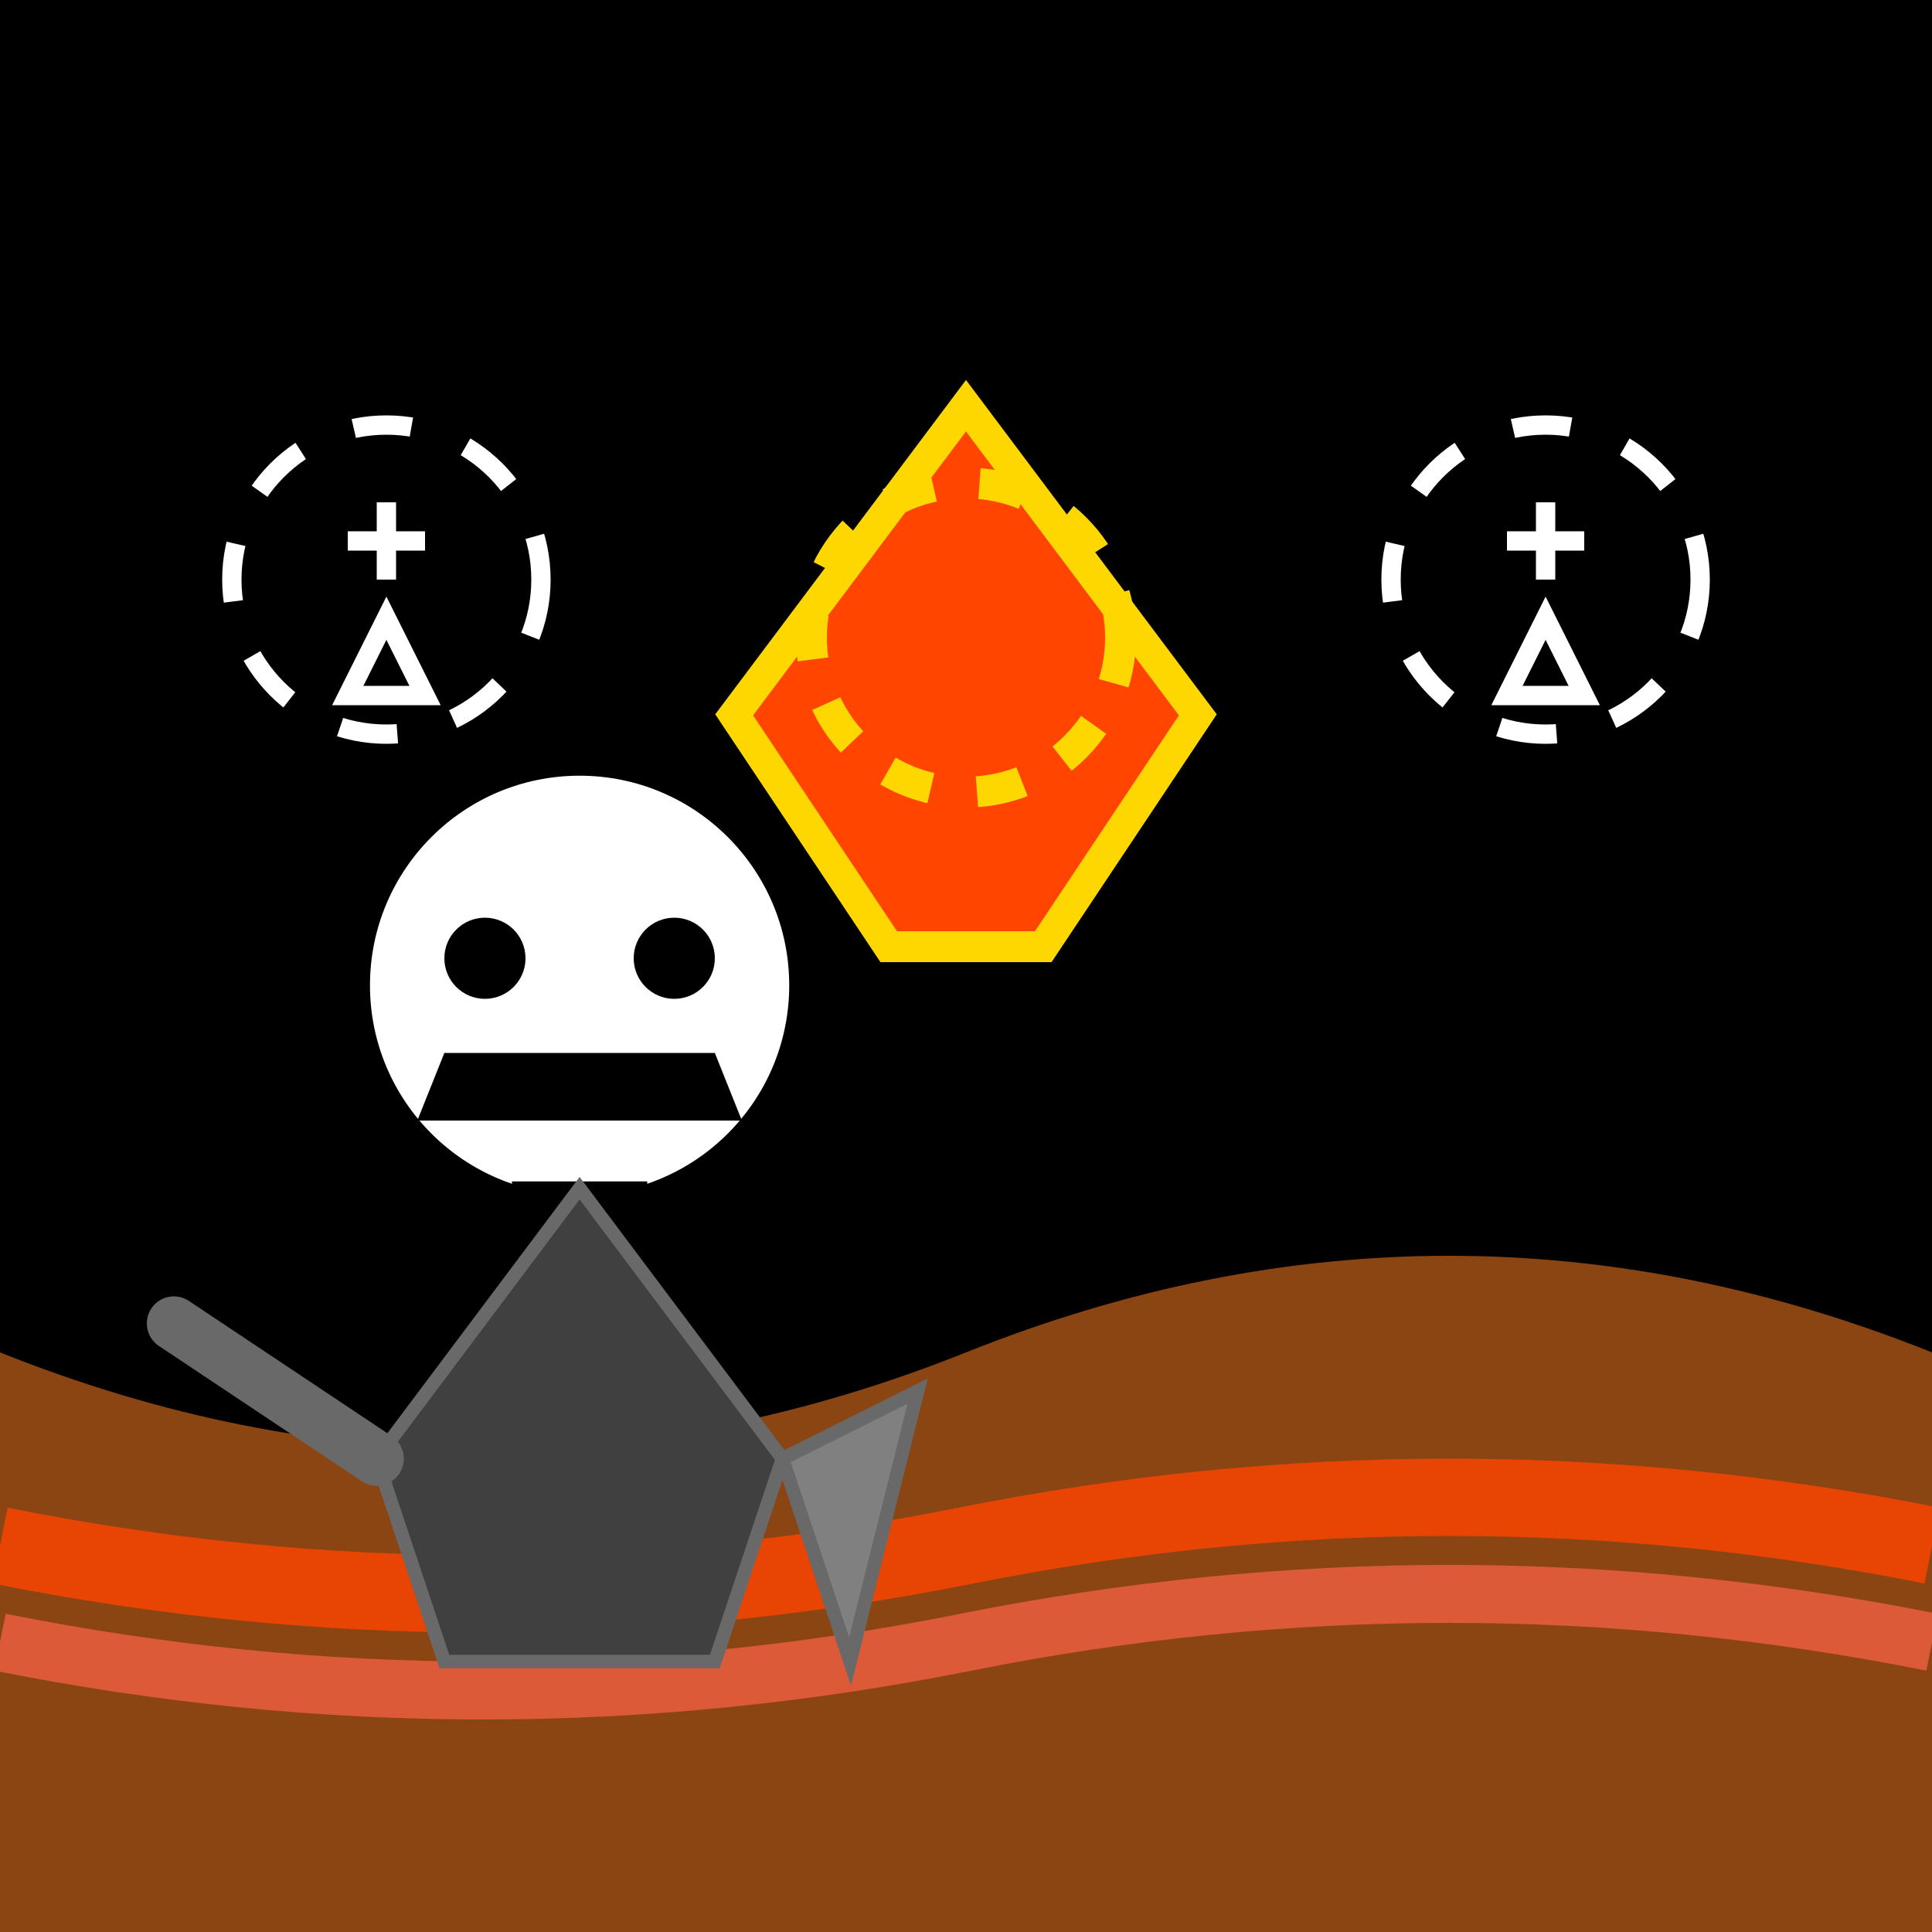 <svg xmlns="http://www.w3.org/2000/svg" viewBox="0 0 100 100" width="100" height="100">
  <!-- 背景 -->
  <rect x="0" y="0" width="100" height="100" fill="#000000"/>
  <!-- 战斗场景 -->
  <path d="M0 70 Q25 80 50 70 Q75 60 100 70 L100 100 L0 100 Z" fill="#8B4513"/>
  <!-- 熔岩 -->
  <path d="M0 80 Q25 85 50 80 Q75 75 100 80" fill="none" stroke="#FF4500" stroke-width="4" opacity="0.8"/>
  <path d="M0 85 Q25 90 50 85 Q75 80 100 85" fill="none" stroke="#FF6347" stroke-width="3" opacity="0.7"/>
  <!-- 左边骷髅战士 -->
  <g transform="translate(30, 65) scale(0.7)">
    <!-- 骷髅头 -->
    <circle cx="0" cy="-20" r="15" fill="#FFFFFF" stroke="#FFFFFF" stroke-width="1"/>
    <circle cx="-7" cy="-22" r="3" fill="#000000"/>
    <circle cx="7" cy="-22" r="3" fill="#000000"/>
    <path d="M-10 -15 L-12 -10 L12 -10 L10 -15 Z" fill="#000000"/>
    <path d="M-5 -5 L5 -5" stroke="#000000" stroke-width="1"/>
    <!-- 身体 -->
    <path d="M0 -5 L-15 15 L-10 30 L10 30 L15 15 Z" fill="#404040" stroke="#696969" stroke-width="1"/>
    <!-- 武器 -->
    <line x1="-15" y1="15" x2="-30" y2="5" stroke="#696969" stroke-width="4" stroke-linecap="round"/>
    <!-- 盾牌 -->
    <path d="M15 15 L25 10 L20 30 Z" fill="#808080" stroke="#696969" stroke-width="1"/>
  </g>
  <!-- 右边骷髅战士 -->
  <g transform="translate(70, 65) scale(0.7)" style="transform: scaleX(-1) translate(-70px, 65px) scale(0.7);">
    <!-- 骷髅头 -->
    <circle cx="0" cy="-20" r="15" fill="#FFFFFF" stroke="#FFFFFF" stroke-width="1"/>
    <circle cx="-7" cy="-22" r="3" fill="#000000"/>
    <circle cx="7" cy="-22" r="3" fill="#000000"/>
    <path d="M-10 -15 L-12 -10 L12 -10 L10 -15 Z" fill="#000000"/>
    <path d="M-5 -5 L5 -5" stroke="#000000" stroke-width="1"/>
    <!-- 身体 -->
    <path d="M0 -5 L-15 15 L-10 30 L10 30 L15 15 Z" fill="#404040" stroke="#696969" stroke-width="1"/>
    <!-- 武器 -->
    <line x1="-15" y1="15" x2="-30" y2="5" stroke="#696969" stroke-width="4" stroke-linecap="round"/>
    <!-- 盾牌 -->
    <path d="M15 15 L25 10 L20 30 Z" fill="#808080" stroke="#696969" stroke-width="1"/>
  </g>
  <!-- 中间标志 -->
  <g transform="translate(50, 45) scale(0.8)">
    <path d="M0 -30 L15 -10 L5 5 L-5 5 L-15 -10 Z" fill="#FF4500" stroke="#FFD700" stroke-width="2"/>
    <circle cx="0" cy="-15" r="10" fill="none" stroke="#FFD700" stroke-width="2" stroke-dasharray="3"/>
  </g>
  <!-- 骷髅装饰 -->
  <circle cx="20" cy="30" r="8" fill="none" stroke="#FFFFFF" stroke-width="1" stroke-dasharray="3"/>
  <path d="M18 28 L22 28 M20 26 L20 30" stroke="#FFFFFF" stroke-width="1"/>
  <path d="M20 32 L18 36 L22 36 Z" stroke="#FFFFFF" stroke-width="1" fill="none"/>
  
  <circle cx="80" cy="30" r="8" fill="none" stroke="#FFFFFF" stroke-width="1" stroke-dasharray="3"/>
  <path d="M78 28 L82 28 M80 26 L80 30" stroke="#FFFFFF" stroke-width="1"/>
  <path d="M80 32 L78 36 L82 36 Z" stroke="#FFFFFF" stroke-width="1" fill="none"/>
</svg>
